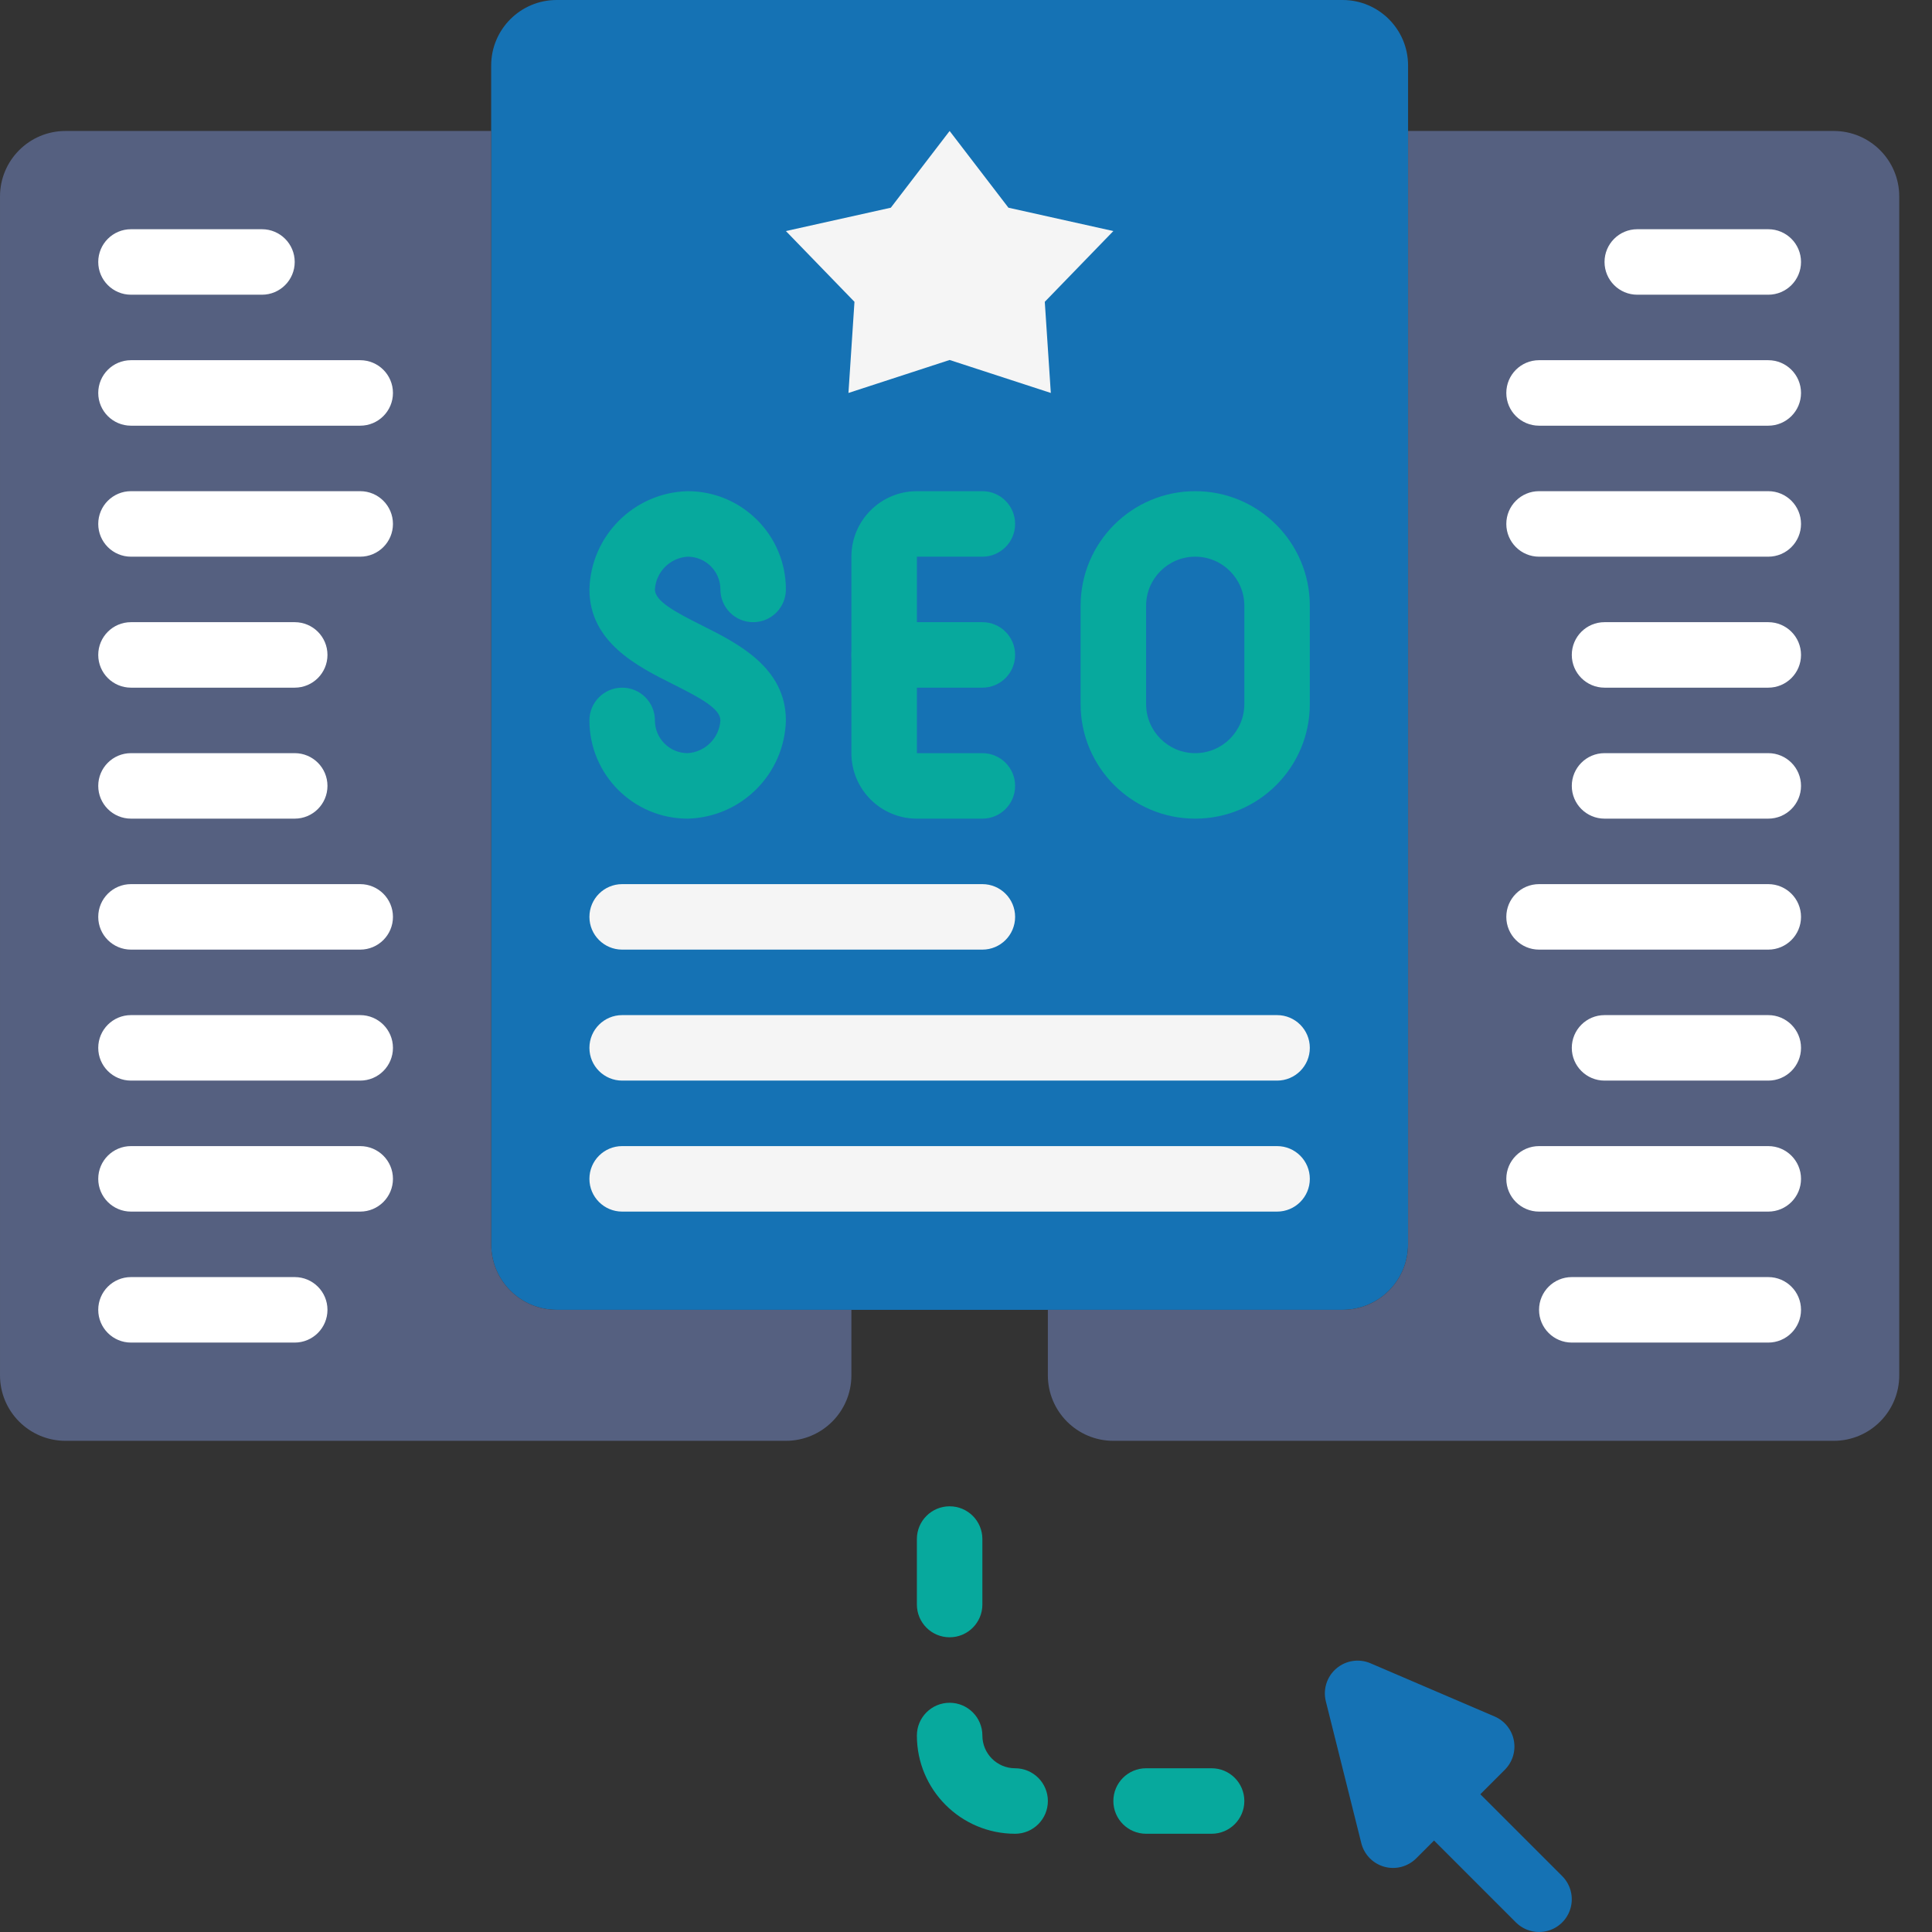 <?xml version="1.0"?>
<svg xmlns="http://www.w3.org/2000/svg" xmlns:xlink="http://www.w3.org/1999/xlink" xmlns:svgjs="http://svgjs.com/svgjs" version="1.1" width="512" height="512" x="0" y="0" viewBox="0 0 512 512" style="enable-background:new 0 0 512 512" xml:space="preserve" class=""><rect x="0" y="0" width="512" height="512" fill="#333333" stroke="none"/><g><path xmlns="http://www.w3.org/2000/svg" d="m407.863 512c-2.301 0-4.508-.914-6.133-2.543l-21.391-21.391c-2.258-2.18-3.164-5.406-2.367-8.441.793-3.031 3.164-5.402 6.195-6.195 3.035-.793 6.262.109 8.441 2.367l21.391 21.391c2.48 2.48 3.223 6.215 1.879 9.457-1.34 3.242-4.504 5.355-8.016 5.355zm0 0" fill="#1572b4" data-original="#4c8056" style="" class=""/><path xmlns="http://www.w3.org/2000/svg" d="m147.527 0h208.27c9.586 0 17.355 7.77 17.355 17.355v312.406c0 9.586-7.77 17.355-17.355 17.355h-208.27c-9.586 0-17.359-7.77-17.359-17.355v-312.406c0-9.586 7.773-17.355 17.359-17.355zm0 0" fill="#1572b4" data-original="#2980ba" style="" class=""/><path xmlns="http://www.w3.org/2000/svg" d="m396.078 454.883-32.879-14.094c-3.031-1.301-6.535-.77-9.047 1.371-2.508 2.137-3.59 5.512-2.789 8.711l9.398 37.586c.758 3.031 3.09 5.418 6.102 6.254 3.012.832 6.238-.02 8.449-2.227l23.492-23.492c2.035-2.039 2.926-4.949 2.379-7.777-.543-2.828-2.457-5.199-5.105-6.332zm0 0" fill="#1572b4" data-original="#24ae5f" style="" class=""/><path xmlns="http://www.w3.org/2000/svg" d="m321.086 485.965h-17.355c-4.793 0-8.68-3.883-8.68-8.676 0-4.793 3.887-8.68 8.68-8.68h17.355c4.793 0 8.676 3.887 8.676 8.68 0 4.793-3.883 8.676-8.676 8.676zm0 0" fill="#07a99d" data-original="#ff5364" style="" class=""/><path xmlns="http://www.w3.org/2000/svg" d="m269.016 485.965c-14.375 0-26.031-11.656-26.031-26.031 0-4.793 3.883-8.68 8.676-8.68 4.793 0 8.68 3.887 8.68 8.68 0 4.793 3.883 8.676 8.676 8.676s8.68 3.887 8.68 8.68c0 4.793-3.887 8.676-8.68 8.676zm0 0" fill="#07a99d" data-original="#ff5364" style="" class=""/><path xmlns="http://www.w3.org/2000/svg" d="m251.66 433.898c-4.793 0-8.676-3.887-8.676-8.68v-17.355c0-4.793 3.883-8.676 8.676-8.676 4.793 0 8.68 3.883 8.68 8.676v17.355c0 4.793-3.887 8.68-8.68 8.68zm0 0" fill="#07a99d" data-original="#ff5364" style="" class=""/><path xmlns="http://www.w3.org/2000/svg" d="m182.238 216.949c-14.379 0-26.035-11.656-26.035-26.035 0-4.793 3.887-8.676 8.68-8.676 4.793 0 8.676 3.883 8.676 8.676 0 4.793 3.887 8.68 8.68 8.68 4.664-.293 8.383-4.012 8.676-8.68 0-3.07-5.207-5.918-12.555-9.59-9.348-4.684-22.156-11.078-22.156-25.121.359-14.227 11.809-25.672 26.035-26.035 14.379 0 26.031 11.656 26.031 26.035 0 4.793-3.883 8.68-8.676 8.68s-8.68-3.887-8.68-8.68-3.883-8.676-8.676-8.676c-4.668.289-8.387 4.012-8.68 8.676 0 3.07 5.207 5.918 12.559 9.59 9.344 4.688 22.152 11.082 22.152 25.121-.359 14.227-11.805 25.676-26.031 26.035zm0 0" fill="#07a99d" data-original="#f0c419" style="" class=""/><path xmlns="http://www.w3.org/2000/svg" d="m260.34 216.949h-17.355c-9.586 0-17.355-7.77-17.355-17.355v-52.066c0-9.586 7.77-17.359 17.355-17.359h17.355c4.793 0 8.676 3.887 8.676 8.68 0 4.793-3.883 8.68-8.676 8.68h-17.355v52.066h17.355c4.793 0 8.676 3.883 8.676 8.676s-3.883 8.68-8.676 8.68zm0 0" fill="#07a99d" data-original="#f0c419" style="" class=""/><path xmlns="http://www.w3.org/2000/svg" d="m260.34 182.238h-26.035c-4.793 0-8.676-3.887-8.676-8.68 0-4.793 3.883-8.676 8.676-8.676h26.035c4.793 0 8.676 3.883 8.676 8.676 0 4.793-3.883 8.68-8.676 8.68zm0 0" fill="#07a99d" data-original="#f0c419" style="" class=""/><path xmlns="http://www.w3.org/2000/svg" d="m316.746 216.949c-16.773 0-30.375-13.598-30.375-30.371v-26.035c0-16.773 13.602-30.375 30.375-30.375 16.773 0 30.371 13.602 30.371 30.375v26.035c0 16.773-13.598 30.371-30.371 30.371zm0-69.422c-7.188 0-13.016 5.824-13.016 13.016v26.035c0 7.188 5.828 13.016 13.016 13.016s13.016-5.828 13.016-13.016v-26.035c0-7.191-5.828-13.016-13.016-13.016zm0 0" fill="#07a99d" data-original="#f0c419" style="" class=""/><path xmlns="http://www.w3.org/2000/svg" d="m485.965 34.711h-112.812v295.051c0 9.586-7.77 17.355-17.355 17.355h-78.102v17.355c0 9.586 7.77 17.359 17.355 17.359h190.914c9.586 0 17.355-7.773 17.355-17.359v-312.406c0-9.586-7.77-17.355-17.355-17.355zm0 0" fill="#556080" data-original="#556080" style="" class=""/><path xmlns="http://www.w3.org/2000/svg" d="m156.203 347.117h-8.676c-9.586 0-17.359-7.77-17.359-17.355v-295.051h-112.812c-9.586 0-17.355 7.77-17.355 17.355v312.406c0 9.586 7.77 17.359 17.355 17.359h190.914c9.586 0 17.359-7.773 17.359-17.359v-17.355zm0 0" fill="#556080" data-original="#556080" style="" class=""/><path xmlns="http://www.w3.org/2000/svg" d="m251.66 34.711 15.586 20.332 27.805 6.188-18.172 18.754 1.598 24.152-26.816-8.738-26.812 8.738 1.594-24.152-18.172-18.754 27.805-6.188zm0 0" fill="#f5f5f5" data-original="#f3d55b" style="" class=""/><path xmlns="http://www.w3.org/2000/svg" d="m260.34 251.66h-95.457c-4.793 0-8.68-3.883-8.68-8.676s3.887-8.68 8.68-8.68h95.457c4.793 0 8.676 3.887 8.676 8.68s-3.883 8.676-8.676 8.676zm0 0" fill="#f5f5f5" data-original="#f3d55b" style="" class=""/><path xmlns="http://www.w3.org/2000/svg" d="m338.441 286.371h-173.559c-4.793 0-8.68-3.883-8.68-8.676 0-4.793 3.887-8.68 8.68-8.68h173.559c4.793 0 8.676 3.887 8.676 8.68 0 4.793-3.883 8.676-8.676 8.676zm0 0" fill="#f5f5f5" data-original="#f3d55b" style="" class=""/><path xmlns="http://www.w3.org/2000/svg" d="m338.441 321.086h-173.559c-4.793 0-8.68-3.887-8.68-8.68s3.887-8.676 8.68-8.676h173.559c4.793 0 8.676 3.883 8.676 8.676s-3.883 8.68-8.676 8.68zm0 0" fill="#f5f5f5" data-original="#f3d55b" style="" class=""/><g xmlns="http://www.w3.org/2000/svg" fill="#fff"><path d="m78.102 355.797h-43.391c-4.793 0-8.676-3.887-8.676-8.68 0-4.793 3.883-8.676 8.676-8.676h43.391c4.793 0 8.68 3.883 8.68 8.676 0 4.793-3.887 8.68-8.68 8.68zm0 0" fill="#ffffff" data-original="#ffffff" style="" class=""/><path d="m95.457 321.086h-60.746c-4.793 0-8.676-3.887-8.676-8.68s3.883-8.676 8.676-8.676h60.746c4.793 0 8.68 3.883 8.68 8.676s-3.887 8.68-8.68 8.68zm0 0" fill="#ffffff" data-original="#ffffff" style="" class=""/><path d="m95.457 286.371h-60.746c-4.793 0-8.676-3.883-8.676-8.676 0-4.793 3.883-8.68 8.676-8.68h60.746c4.793 0 8.68 3.887 8.68 8.68 0 4.793-3.887 8.676-8.68 8.676zm0 0" fill="#ffffff" data-original="#ffffff" style="" class=""/><path d="m95.457 251.66h-60.746c-4.793 0-8.676-3.883-8.676-8.676s3.883-8.68 8.676-8.68h60.746c4.793 0 8.68 3.887 8.68 8.68s-3.887 8.676-8.68 8.676zm0 0" fill="#ffffff" data-original="#ffffff" style="" class=""/><path d="m95.457 147.527h-60.746c-4.793 0-8.676-3.887-8.676-8.68 0-4.793 3.883-8.68 8.676-8.68h60.746c4.793 0 8.68 3.887 8.68 8.68 0 4.793-3.887 8.68-8.68 8.68zm0 0" fill="#ffffff" data-original="#ffffff" style="" class=""/><path d="m95.457 112.812h-60.746c-4.793 0-8.676-3.883-8.676-8.676s3.883-8.68 8.676-8.68h60.746c4.793 0 8.68 3.887 8.68 8.68s-3.887 8.676-8.68 8.676zm0 0" fill="#ffffff" data-original="#ffffff" style="" class=""/><path d="m69.422 78.102h-34.711c-4.793 0-8.676-3.887-8.676-8.68 0-4.789 3.883-8.676 8.676-8.676h34.711c4.793 0 8.68 3.887 8.68 8.676 0 4.793-3.887 8.68-8.68 8.68zm0 0" fill="#ffffff" data-original="#ffffff" style="" class=""/><path d="m78.102 216.949h-43.391c-4.793 0-8.676-3.887-8.676-8.68s3.883-8.676 8.676-8.676h43.391c4.793 0 8.68 3.883 8.68 8.676s-3.887 8.68-8.68 8.68zm0 0" fill="#ffffff" data-original="#ffffff" style="" class=""/><path d="m78.102 182.238h-43.391c-4.793 0-8.676-3.887-8.676-8.68 0-4.793 3.883-8.676 8.676-8.676h43.391c4.793 0 8.68 3.883 8.68 8.676 0 4.793-3.887 8.68-8.68 8.68zm0 0" fill="#ffffff" data-original="#ffffff" style="" class=""/><path d="m468.609 355.797h-52.066c-4.793 0-8.68-3.887-8.68-8.68 0-4.793 3.887-8.676 8.68-8.676h52.066c4.793 0 8.68 3.883 8.68 8.676 0 4.793-3.887 8.68-8.68 8.68zm0 0" fill="#ffffff" data-original="#ffffff" style="" class=""/><path d="m468.609 321.086h-60.746c-4.793 0-8.676-3.887-8.676-8.68s3.883-8.676 8.676-8.676h60.746c4.793 0 8.68 3.883 8.68 8.676s-3.887 8.68-8.68 8.68zm0 0" fill="#ffffff" data-original="#ffffff" style="" class=""/><path d="m468.609 286.371h-43.391c-4.793 0-8.676-3.883-8.676-8.676 0-4.793 3.883-8.68 8.676-8.68h43.391c4.793 0 8.68 3.887 8.68 8.68 0 4.793-3.887 8.676-8.68 8.676zm0 0" fill="#ffffff" data-original="#ffffff" style="" class=""/><path d="m468.609 251.66h-60.746c-4.793 0-8.676-3.883-8.676-8.676s3.883-8.68 8.676-8.68h60.746c4.793 0 8.68 3.887 8.68 8.68s-3.887 8.676-8.68 8.676zm0 0" fill="#ffffff" data-original="#ffffff" style="" class=""/><path d="m468.609 147.527h-60.746c-4.793 0-8.676-3.887-8.676-8.68 0-4.793 3.883-8.68 8.676-8.68h60.746c4.793 0 8.68 3.887 8.68 8.68 0 4.793-3.887 8.68-8.68 8.68zm0 0" fill="#ffffff" data-original="#ffffff" style="" class=""/><path d="m468.609 112.812h-60.746c-4.793 0-8.676-3.883-8.676-8.676s3.883-8.68 8.676-8.68h60.746c4.793 0 8.68 3.887 8.68 8.68s-3.887 8.676-8.68 8.676zm0 0" fill="#ffffff" data-original="#ffffff" style="" class=""/><path d="m468.609 78.102h-34.711c-4.793 0-8.68-3.887-8.68-8.68 0-4.789 3.887-8.676 8.68-8.676h34.711c4.793 0 8.68 3.887 8.68 8.676 0 4.793-3.887 8.68-8.68 8.68zm0 0" fill="#ffffff" data-original="#ffffff" style="" class=""/><path d="m468.609 216.949h-43.391c-4.793 0-8.676-3.887-8.676-8.68s3.883-8.676 8.676-8.676h43.391c4.793 0 8.68 3.883 8.68 8.676s-3.887 8.68-8.68 8.68zm0 0" fill="#ffffff" data-original="#ffffff" style="" class=""/><path d="m468.609 182.238h-43.391c-4.793 0-8.676-3.887-8.676-8.68 0-4.793 3.883-8.676 8.676-8.676h43.391c4.793 0 8.68 3.883 8.68 8.676 0 4.793-3.887 8.68-8.68 8.68zm0 0" fill="#ffffff" data-original="#ffffff" style="" class=""/></g></g></svg>
